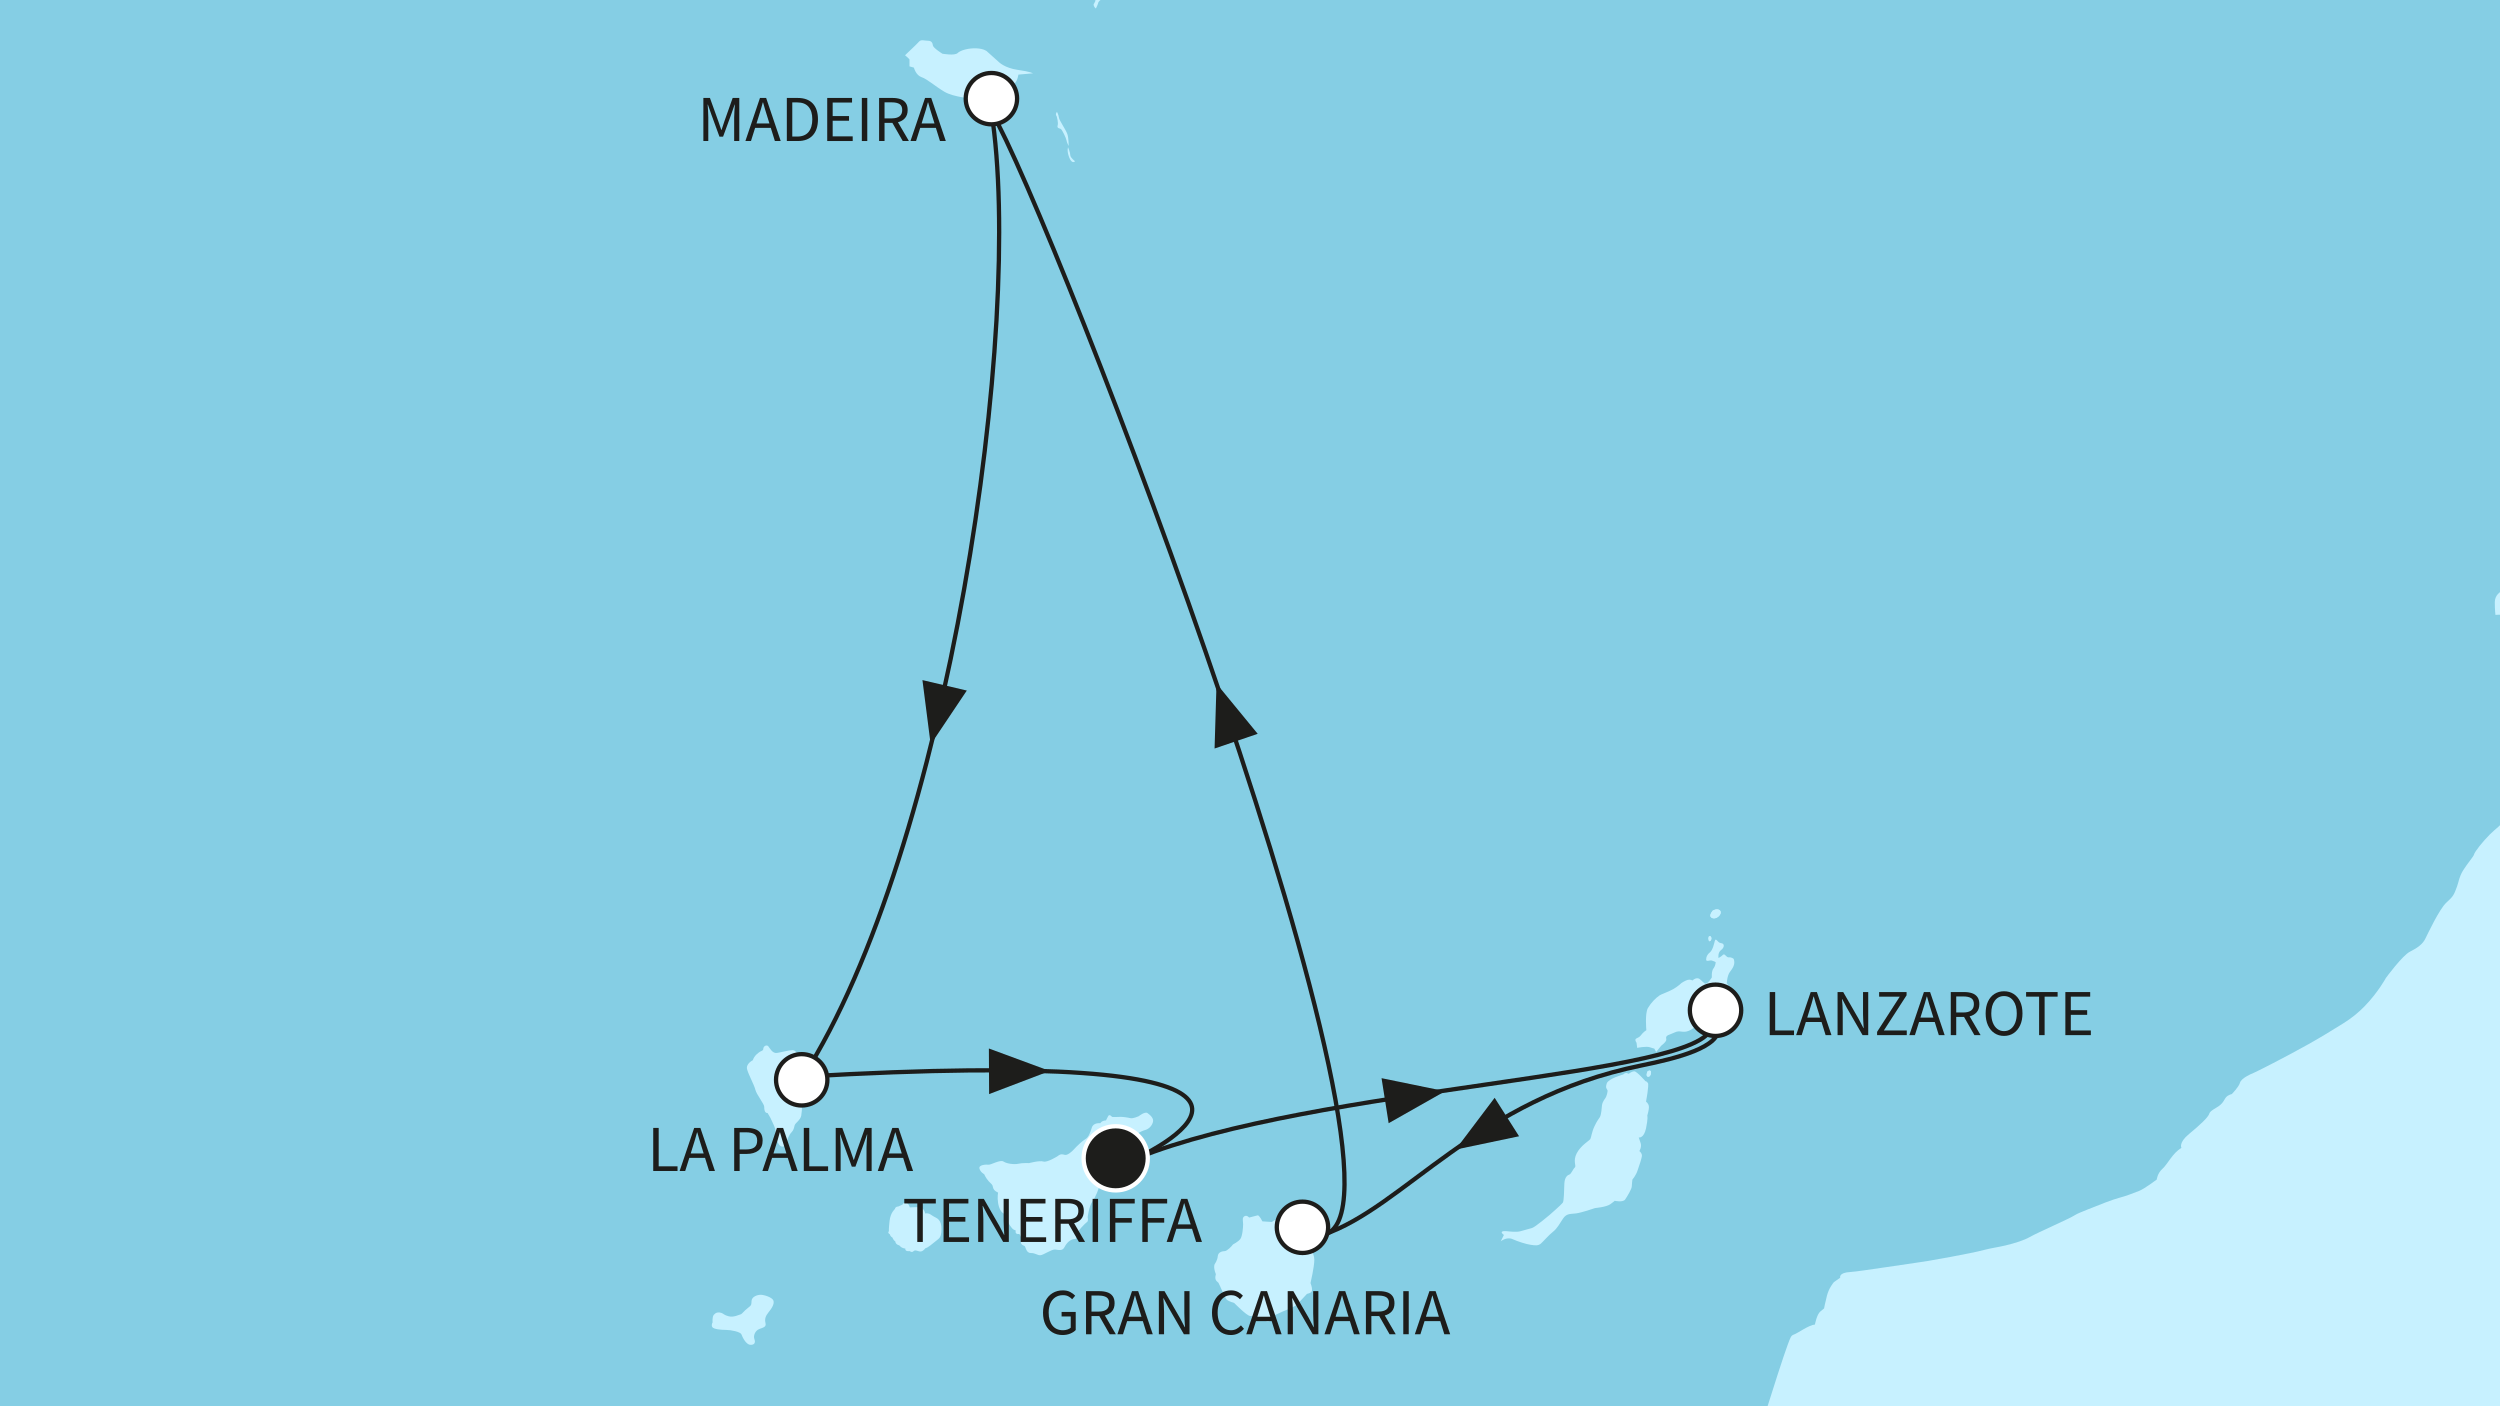 <?xml version="1.0" encoding="utf-8"?>
<!-- Generator: Adobe Illustrator 28.7.1, SVG Export Plug-In . SVG Version: 9.03 Build 54978)  -->
<svg version="1.1" id="Ebene_1" xmlns="http://www.w3.org/2000/svg" xmlns:xlink="http://www.w3.org/1999/xlink" x="0px" y="0px"
	 viewBox="0 0 640 360" style="enable-background:new 0 0 640 360;" xml:space="preserve">
<rect x="0" y="0" width="640" height="360" fill="#808080" stroke="none"/>
<style type="text/css">
	
		.st0{clip-path:url(#SVGID_00000065777606743457764500000007665580269772976813_);fill-rule:evenodd;clip-rule:evenodd;fill:#85CEE4;}
	.st1{clip-path:url(#SVGID_00000065777606743457764500000007665580269772976813_);}
	.st2{fill-rule:evenodd;clip-rule:evenodd;fill:#C7F1FF;}
	.st3{fill:#C7F1FF;}
	
		.st4{clip-path:url(#SVGID_00000065777606743457764500000007665580269772976813_);fill-rule:evenodd;clip-rule:evenodd;fill:#C7F1FF;}
	
		.st5{clip-path:url(#SVGID_00000065777606743457764500000007665580269772976813_);fill:none;stroke:#1D1D1B;stroke-width:1.101;stroke-miterlimit:10;}
	.st6{clip-path:url(#SVGID_00000065777606743457764500000007665580269772976813_);fill:#1D1D1B;}
	
		.st7{clip-path:url(#SVGID_00000065777606743457764500000007665580269772976813_);fill-rule:evenodd;clip-rule:evenodd;fill:#FFFFFF;stroke:#1D1D1B;stroke-width:1.101;stroke-miterlimit:10;}
	.st8{fill:#1D1D1B;}
	
		.st9{clip-path:url(#SVGID_00000065777606743457764500000007665580269772976813_);fill-rule:evenodd;clip-rule:evenodd;fill:#1D1D1B;stroke:#FFFFFF;stroke-width:1.101;stroke-miterlimit:10;}
</style>
<g>
	<defs>
		<rect id="SVGID_1_" width="640" height="360"/>
	</defs>
	<clipPath id="SVGID_00000012443532223653645860000012314399663156119478_">
		<use xlink:href="#SVGID_1_"  style="overflow:visible;"/>
	</clipPath>
	
		<rect x="-186.347" y="-162.163" style="clip-path:url(#SVGID_00000012443532223653645860000012314399663156119478_);fill-rule:evenodd;clip-rule:evenodd;fill:#85CEE4;" width="1134.195" height="1232.869"/>
	<g style="clip-path:url(#SVGID_00000012443532223653645860000012314399663156119478_);">
		<g>
			<path class="st2" d="M273.264,34.387c-0.324-1.055-2.104-3.564-2.19-4.296
				c-0.077-0.727-0.487-1.456-0.487-1.456c-0.562,0.648-0.075,1.132-0.075,1.132
				s0.485,1.621,0.245,2.351c-0.245,0.729,0.485,0.729,0.808,0.89
				c0.324,0.165,1.375,2.353,1.456,2.914c0.079,0.573,0.566,1.463,0.566,1.463
				S273.588,35.437,273.264,34.387z M273.995,39.733c0-0.645-0.566-2.022-0.566-2.022
				s-0.353,0.77,0.19,2.321c0.039,0.109,0.081,0.229,0.129,0.351
				c0.732,1.782,1.465,0.89,1.465,0.89S273.995,40.383,273.995,39.733z"/>
		</g>
	</g>
	<g style="clip-path:url(#SVGID_00000012443532223653645860000012314399663156119478_);">
		<g>
			<path class="st2" d="M206.899,275.393c-0.079-0.729-1.377-1.784-1.698-3.24
				c-0.326-1.463-1.295-3.322-2.276-3.322c-0.969,0-2.91,0.564-4.047,0.725
				c-1.132,0.165-1.784-1.214-2.187-1.699c-0.405-0.491-1.302-0.084-1.302,0.729
				c0,0,0,0.324-0.482,0.485c-0.485,0.163-0.969,0.65-0.969,0.65
				s-0.813,0.485-1.225,1.703c0,0-1.855,0.888-1.449,2.348
				c0.405,1.461,1.784,3.888,2.104,5.188c0.326,1.291,2.271,3.644,2.271,4.37
				c0,0.734,0.084,1.621,0.892,1.621c0.059,0.217,0.369,0.568,0.718,1.261
				c0.582,1.141,1.302,2.792,1.302,3.198c0,0.647,0,1.698,0.328,2.513
				c0.326,0.809,0.729,1.617,1.456,1.617c0.729,0,1.053-0.892,1.139-1.377
				c0.079-0.485,0.564-1.705,1.132-2.267c0.568-0.571,0.652-1.137,0.811-1.787
				c0.158-0.643,1.458-1.293,1.698-2.507c0.245-1.216,0.326-4.379,0-5.023
				c-0.317-0.65-0.403-1.055,0-2.113C205.523,277.416,206.981,276.12,206.899,275.393z
				 M239.553,311.695c-1.375-0.652-1.454-1.218-2.751-1.055
				c0-0.568-0.573-1.619-1.621-1.619c-1.053,0-2.271,0.077-2.271,0.077
				s-0.321-1.132-0.969-1.212c-0.652-0.081-0.892,0.485-0.892,0.485l-1.055,0.485
				c0,0-0.811,0-0.892,0.65c0,0-1.134,0.89-1.377,3.077
				c-0.24,2.19-0.163,2.595-0.163,2.595s-0.487,0.403,0.249,0.808
				c0.156,0.648,0.643,0.813,0.643,0.813s0.24,0.727,0.729,0.969
				c0,0,0,0.811,1.055,1.055c0,0,0.485,0.732,1.54,0.811c0,0-0.244,0.811,1.132,0.65
				c0,0,0.487,0.485,0.978,0c0.485-0.489,1.293,0.242,1.943,0.079
				c0.648-0.163,1.048-0.808,1.048-0.808s0.331,0,1.3-0.732
				c0.971-0.729,1.375-1.132,2.024-1.617c0.65-0.492,0.813-1.465,0.813-2.434
				C241.016,313.801,240.932,312.343,239.553,311.695z M194.746,331.464
				c-0.89,0-2.267,0.485-2.348,1.54c-0.081,1.055,0.082,1.055-0.974,1.864
				c-1.051,0.808-1.458,1.542-1.866,1.624c-0.403,0.077-1.698,0.804-2.998,0.484
				c-1.291-0.326-1.214-0.65-1.941-0.892c-0.731-0.242-1.379-0.082-1.864,0.485
				c-0.489,0.566-0.326,1.947-0.326,1.947s-0.408,0.65-0.082,1.212
				c0.326,0.573,2.348,0.731,3.562,0.731c1.22,0,3.648,0.487,3.893,1.137
				c0.24,0.646,1.134,2.591,2.269,2.674c1.137,0.077,1.377-0.65,1.053-1.463
				c-0.322-0.808,0.165-2.188,1.298-2.593c1.132-0.403,1.784-0.564,1.54-1.54
				c-0.24-0.972,0-1.78,0.806-2.754c0.811-0.972,1.544-2.188,1.218-2.998
				C197.665,332.114,195.638,331.464,194.746,331.464z M293.764,284.952
				c-0.643-0.487-2.274,0.811-2.274,0.811s-1.456,0.65-2.102,0.485
				c-0.647-0.159-2.108-0.403-3.08-0.319c-0.971,0.077-1.621,0-1.621,0
				s-0.648-0.815-0.974-0.242c-0.319,0.562-0.568,1.132-0.568,1.132
				c-1.216,0.079-1.458,0.729-1.458,0.729s-1.785-0.244-2.185,1.132
				c-0.405,1.379-0.892,2.514-1.621,2.921c-0.729,0.401-2.346,1.941-2.919,2.591
				c-0.568,0.648-1.701,1.621-2.348,1.456c-0.648-0.161-1.053-0.324-1.864,0.326
				c0,0-2.677,1.703-3.644,1.379c-0.974-0.326-3.646,0.403-3.646,0.403
				s-1.784-0.079-2.758,0.163c-0.974,0.242-2.998,0-3.807-0.566
				c-0.809-0.566-3.241,0.888-3.814,0.808c-0.564-0.082-2.588,0-2.344,0.976
				c0.242,0.971,1.211,1.456,1.211,1.456s0.408,0.969,1.132,1.782
				c0.736,0.808,0.976,0.729,1.139,1.617c0.159,0.892,1.293,1.3,1.293,1.3
				s-0.242,1.216,0,2.674c0.24,1.461,0.811,2.511,1.703,2.837
				c0,0,0.732,0.969,0.65,1.458c-0.079,0.487,1.135,2.269,1.619,2.511
				c0.485,0.244,0.569,0.244,0.569,0.244s-0.405,1.055,0.892,0.89
				c0,0,0.811,1.051,0.485,1.701c-0.322,0.648,0.245,1.216,0.729,1.298
				c0.489,0.081,0.407,1.864,1.703,1.864c1.3,0,1.698,0.65,2.509,0.568
				c0.815-0.084,2.84-1.542,3.732-1.458c0.892,0.077,1.862,0.485,2.43-0.648
				c0.693-1.388,1.782-2.024,2.509-2.024c0.729,0,0.568-0.65,0.568-1.221
				c0-0.564,2.269-2.919,2.675-3.159c0.407-0.245,0.161-1.216,0.161-1.216
				s0.326-2.833,1.218-4.054c0.888-1.211,1.621-3.236,1.945-4.536
				c0.319-1.295,0.725-4.862,0.725-4.862l1.22-1.135c0,0,1.214-0.324,2.185-1.703
				c0,0,1.701-1.051,2.351-2.183c0.65-1.139,0.65-1.947,1.297-2.108
				c0.646-0.165,2.672-1.461,3.646-1.705c0.974-0.24,1.78-0.969,2.108-2.024
				C295.463,286.247,294.414,285.436,293.764,284.952z M334.762,318.747
				c0,0-0.161-2.113-0.244-3.324c-0.077-1.22-0.892-1.864-0.892-1.864
				l0.168-0.731c0.482-0.408,0.725-1.055,0.648-1.617
				c-0.086-0.571-0.242-1.22-1.216-0.331c-0.971,0.892-0.247,1.381-0.489,2.111
				c-0.242,0.727-1.456,0.161-1.456,0.161s-0.89-0.731-1.778-0.403
				c0,0-0.168-0.729-1.626-0.729c-1.454,0-2.269,0.808-2.269,0.808l-2.432-0.161
				c0,0-0.809-1.623-1.209-1.54c-0.408,0.084-2.192,0.568-2.192,0.568
				s-0.571-0.734-1.221-0.326c-0.641,0.403-0.317,1.214-0.317,2.024
				c0,0.809-0.165,3.08-0.729,3.814c-0.571,0.725-1.868,1.372-1.868,1.372
				c-0.322,0.484-1.54,1.705-2.102,1.705c-0.571,0-1.705,0.242-1.789,1.293
				c-0.079,1.053-0.729,1.945-0.729,1.945s-0.564,0.648,0.244,2.677
				c-0.487,1.619,0.405,1.864,0.652,2.185c0.24,0.324,1.621,3.809,2.106,4.293
				c0.485,0.487,1.943,0.892,1.943,0.892s3.161,3.241,4.053,3.324
				c0.892,0.081,1.699,0,1.699,0s0.407,0.729,1.3,0.808
				c0.892,0.084,0.806,0.648,1.703,0.571c0.888-0.084,1.051-1.298,1.051-1.298
				s1.236-0.65,2.649-1.245c1.418-0.598,3.021-1.143,3.754-1.918
				c1.452-1.538,2.428-2.591,2.428-2.591s1.295-0.163,1.295-0.971
				c0-0.811-0.405-1.785-0.405-1.785s0.976-4.13,0.976-5.996
				S334.762,318.747,334.762,318.747z M438.402,235.039
				c0.888,0.326,2.104-0.648,2.104-1.458c0-0.813-1.132-1.055-2.104-0.405
				C437.834,233.988,437.508,234.715,438.402,235.039z M437.913,240.795
				c0.489-0.568,0-1.542-0.485-0.976C437.263,240.303,437.428,241.361,437.913,240.795
				z M443.83,245.491c0,0-0.485-0.485-1.214-0.403
				c-0.729,0.077-1.055-1.132-1.54-0.648c-0.489,0.485-1.141,0.808-1.141,0.808
				s-0.24-1.377,0.652-2.024c0.888-0.65,0.974-1.701,0-1.782
				c-0.969-0.081-1.297-1.624-1.621-0.489c-0.079,0.326-0.485,2.271-1.214,2.835
				c-0.729,0.571-0.976,1.218-0.976,1.868c0,0.645,0.894,0.084,1.461,0.242
				c0.566,0.159,0.974,0.403,0.974,0.403s0,0.892-0.568,1.621
				c-0.564,0.729-0.405,2.271-0.405,2.271s-1.132,2.022-1.864,1.538
				c-0.729-0.487-1.134-1.295-1.861-1.295c-0.731,0-1.221,0.566-1.221,0.566
				s-0.561-0.324-1.209-0.163c-0.652,0.163-1.622,0.811-1.622,0.811
				s-0.974,0.935-2.126,1.574c-1.352,0.749-2.941,1.236-3.464,1.585
				c-0.976,0.65-2.19,1.864-2.998,3.24c-0.815,1.379-0.407,5.675-0.407,5.675
				s-0.808,0.485-1.456,1.377c-0.652,0.892-1.947,0.484-1.053,1.864l0.163,1.293
				c0,0,2.346-0.485,3.238-0.159c0.89,0.324,1.135,0.324,1.135,0.324l0.487,0.892
				l1.293-1.619c0,0,1.488-1.082,1.295-1.703c-0.322-1.055,0.89-1.055,2.192-1.705
				c1.3-0.646,2.022,0.244,3.564-0.401c1.54-0.652,2.106-1.703,2.106-1.703
				s2.595-0.242,3.809-0.89c1.214-0.65,2.751-2.756,3.483-3.565
				c0.729-0.813,1.137-1.864,1.137-3.569c0-1.701-0.808-2.43-0.808-2.43
				s0.077-1.945,0.808-2.917C443.586,247.839,444.313,246.87,443.83,245.491z
				 M422.114,283.254c-0.082-0.815-0.729-1.218-0.729-1.218s0.806-4.294,0.487-4.778
				c-0.326-0.487-0.65-0.487-0.65-0.487s-2.19-2.514-2.84-2.514
				c-0.648,0-1.456,0.645-1.456,0.645s-0.731-0.564-1.379,0.168
				c0,0-3.804,1.051-4.212,2.267c-0.403,1.216,0,1.379,0.163,1.705
				c0.163,0.319-0.24,1.698-0.485,2.024c-0.244,0.324-0.815,1.132-0.892,1.78
				c-0.082,0.65-0.165,2.511-0.569,3.159c-0.407,0.65-0.648,0.813-1.379,2.353
				c-0.725,1.54-0.808,2.835-1.051,3.243c-0.245,0.401-2.432,1.621-3.483,3.646
				c-1.055,2.024,0,3.24-0.491,3.641c-0.487,0.407-0.892,1.621-1.379,1.787
				c-0.485,0.161-1.209,0.645-1.295,2.348c-0.077,1.703-0.077,4.377-0.399,4.864
				c-0.333,0.485-3.406,3.157-3.406,3.157s-3.646,3.082-4.459,3.324
				c-0.811,0.242-1.784,0.485-2.914,0.811c-1.132,0.324-2.754,0.079-3.646,0
				c-0.892-0.084-1.866,0.079-0.648,0.971l-0.813,1.619
				c0,0,1.54-1.211,2.994-0.561c1.465,0.648,3.487,1.291,4.626,1.456
				c1.13,0.161,1.938,0.324,2.672-0.324c0.729-0.648,1.943-2.108,3.075-3
				c1.137-0.89,1.705-2.106,2.595-3.404c0.895-1.295,1.785-1.132,3.243-1.295
				c1.456-0.163,4.941-1.377,4.941-1.377s2.84-0.242,3.891-0.974
				c1.053-0.732,1.13-0.89,1.13-0.89s2.113,0.487,2.677-0.326
				c0.571-0.808,1.701-2.751,1.701-3.322c0-0.568,0.163-1.782,0.163-1.782
				s0.897-1.053,1.3-2.269c0.405-1.214,1.135-3.243,1.135-3.888
				c0-0.65-0.65-1.137-0.65-1.137s0.65-1.051,0.326-2.027
				c-0.326-0.969-0.489-1.456-0.489-1.456s1.298,0.324,1.866-2.351
				c0.566-2.672,0.319-3.238,0.319-3.238S422.191,284.064,422.114,283.254z
				 M421.788,274.257c-0.242,0.408-0.487,1.461,0.245,1.379
				C422.762,275.554,423.085,273.446,421.788,274.257z M256.165,24.937
				c1.945-0.976,2.432-2.597,3.406-3.406c0.969-0.811,1.132-2.432,1.132-2.432
				l3.73-0.326c0,0-0.487-0.403-3.893-0.888
				c-3.403-0.485-4.862-2.027-4.862-2.027l-3.078-2.756c0,0-0.727-0.648-2.672-0.732
				c-1.948-0.079-4.054,0.487-4.783,1.216c-0.732,0.731-3.893,0.163-3.893,0.163
				s-2.344-1.458-2.43-2.106c-0.077-0.648-0.322-1.216-1.295-1.216
				c-0.969,0-1.698-0.406-2.269,0.242c-0.564,0.65-3.159,3.08-3.159,3.08
				l-0.403,0.403c0,0,0.89,0.734,1.134,1.058v1.782l1.132,0.322
				c0,0,0.485,1.943,1.945,2.434c1.461,0.485,3.401,2.267,5.831,3.723
				c2.432,1.465,7.457,1.784,7.457,1.784s0.487,0.811,1.298,0.487
				c0.806-0.321,1.778-0.974,1.778-0.974S254.222,25.906,256.165,24.937z
				 M301.459,593.671c0.571,0,0.405-0.725,0.405-0.725
				C301.543,593.028,300.895,593.671,301.459,593.671z M301.3,594.563
				c0,0,0.326,1.701,0.811,1.866C302.598,596.592,301.3,593.832,301.3,594.563z"/>
		</g>
	</g>
	<g style="clip-path:url(#SVGID_00000012443532223653645860000012314399663156119478_);">
		<path class="st3" d="M438.402,235.038c0.888,0.326,2.104-0.648,2.104-1.458
			c0-0.813-1.132-1.055-2.104-0.405C437.834,233.988,437.508,234.715,438.402,235.038z"
			/>
		<path class="st3" d="M437.913,240.795c0.489-0.568,0-1.542-0.485-0.976
			C437.263,240.303,437.429,241.361,437.913,240.795z"/>
		<path class="st3" d="M422.033,275.636c0.729-0.081,1.053-2.19-0.245-1.379
			C421.546,274.664,421.301,275.717,422.033,275.636z"/>
		<path class="st3" d="M280.476,0.139l-0.405,0.808c0,0-0.245,0.163,0,0.648
			c0.242,0.489,0.482,0.568,0.482,0.568s0.573-1.135,0.652-1.619
			c0.24-0.405,1.374-1.214,1.782-1.54s1.621-1.216,1.621-1.216l0.976,0.161
			L285.417-2.943c-0.079-0.401-0.079-1.295-0.079-1.295s0.322-0.163,0-0.485
			c-0.328-0.326-1.298-0.326-1.943-0.163c-0.65,0.163-1.216,0.484-1.95,1.134
			c-0.725,0.65-0.892,1.941-0.892,1.941S279.179-0.67,280.476,0.139z"/>
	</g>
	
		<path style="clip-path:url(#SVGID_00000012443532223653645860000012314399663156119478_);fill-rule:evenodd;clip-rule:evenodd;fill:#C7F1FF;" d="
		M944.134,688.613l-0.07-805.4H834.437l-2.758,6.97l-4.382,8.75
		c0,0-0.543,1.868-1.569,4.04c-0.584,1.218-1.481,2.536-2.111,3.671
		c-2.047,3.666-4.019,6.098-5.063,7.846c-1.947,3.241-3.005,6.646-5.915,12.156
		c-2.921,5.512-6.243,8.102-6.243,8.102s-3.562,4.538-5.507,6.807
		c-1.945,2.267-7.133,4.212-8.265,5.346c-1.134,1.132-3.888,3.08-5.999,3.245
		c-1.513,0.113-4.633,2.822-6.54,4.339c-0.75,0.593-1.726,1.008-1.726,1.008
		s-1.809,0.926-2.534,1.01c-1.076,0.609-2.283,1.678-3.136,2.391
		c-1.945,1.622-6.721,4.454-8.505,4.454c-1.782,0-2.029-0.727-3.651,0.571
		c0,0-1.293,0.969-3.238,2.185c0,0-1.622,0.892-2.353,1.379
		c-0.722,0.485-1.859,0.892-1.859,0.892c0-0.892-1.055-0.324-1.055-0.324
		c-0.568,0.484-5.43,3.159-5.43,3.159c-1.621-0.161-4.214,1.295-4.214,1.295
		s-6.886,3.406-7.697,3.566c0,0-1.04-0.066-1.862,0.566
		c-1.381,1.055-3.483,1.379-4.538,1.864c-2.758,0.65-2.434,1.458-3.727,2.917
		c-1.3,1.458-5.023,4.703-6.159,4.862c-0.408,0.165-2.67,0.084-2.67,0.084
		c0-0.892-0.897-0.568-0.897-0.568s-0.811,0-2.432,1.624
		c-1.621,1.617-3.399,5.02-3.399,5.02s-0.161,0.648-1.3,2.756l-0.321,0.811
		c0,0-3.404,4.697-4.298,5.43c-0.888,0.727-2.025,2.672-2.025,2.672
		s-0.969,0.161-1.538,0.974c-0.571,0.808-0.324,1.784-0.324,1.784
		s-3.972,3.644-6.404,6.802c-1.617,1.619-5.996,4.862-10.693,10.21
		c-4.696,5.346-7.944,6.968-9.241,8.102c-1.293,1.134-0.809,2.591,0.491,3.567
		c1.293,0.971,1.293,0.971,1.293,3.077s-2.593,4.862-2.593,6.807
		c0,1.945,2.271,1.621,2.271,2.43c0,0,0.161,2.108-0.165,2.595
		c-0.324,0.485-0.566,1.619-0.484,2.754c0.65,2.593-0.972,4.377-1.622,5.512
		c-0.643,1.132-3.075,6.644-3.075,6.644s-0.125,0.444-0.673,1.117
		c-1.211,1.485-3.544,4.065-4.515,5.362c-1.948,2.597-8.589,10.534-8.589,10.534
		s-3.322,4.298-4.135,5.106c-0.809,0.808-0.892,6.159-0.892,6.159
		s-4.212,5.102-4.862,7.373c-0.648,2.271-2.267,3.401-2.914,4.377
		c-0.648,0.972-1.132,2.591-1.132,2.591l1.943,0.485c0,0,0.458,1.053,0.688,2.733
		c0.163,1.232,0.163,3.064-0.041,3.752c-0.485,1.621-1.868,2.185-1.218,6.239
		c0,0-1.698,2.348-1.055,3.811c0,0-1.298,1.619,0.652,1.782
		c0,0,0.489,0.808,0.163,1.782c-0.324,0.971,0.487,1.456,0.487,1.456
		s-0.41,0.245-0.161,1.782c0,0,0.564,0.405,0.161,1.626
		c0,0-1.134,0.804-0.487,3.723s0.487,4.051,0.487,4.051s-0.971,1.137-0.324,3.238
		c0.648,2.111-0.326,2.111-0.487,3.082c-0.161,0.971-1.789,3.888-1.789,3.888
		s-1.614,0.811-1.614,2.756c0,1.945,0.163,3.243,0.163,3.243
		s2.994-0.244,4.212,0.242c1.211,0.485,2.267,1.377,2.751,2.353
		c0.491,0.971,1.3,2.267,1.3,2.267c1.135,0.161,2.43,0.971,2.43,0.971
		s1.298,5.188,2.267,6.32c0.978,1.135,2.598,0.974,2.598,0.974l0.484,2.106
		l-2.104,10.693c0,0-1.132,6.157-1.624,7.62c-0.489,1.458-1.458,2.106-2.269,4.375
		c-0.161,0.324-2.432,5.351-2.837,5.915c-0.405,0.568-0.322,1.379-0.322,1.379
		s-0.568,0.972-1.055,1.456c-0.485,0.485-0.408,1.864-0.408,1.864
		c-1.941,1.626-2.269,3.159-2.269,3.159c-1.778,2.271-2.996,2.921-4.613,4.538
		c-1.624,1.624-3.893,4.377-4.054,5.188c-0.077,0.385-1.861,2.5-2.774,4.004
		c-1.012,1.657-1.096,2.831-1.517,4.017c-0.813,2.269-0.98,2.595-2.758,4.214
		c-1.785,1.621-4.778,8.023-5.428,9.318c-0.65,1.295-1.948,2.271-3.893,3.241
		c-1.945,0.972-6.157,6.725-6.157,6.725s-2,3.718-5.544,7.344
		c-1.503,1.533-3.288,2.987-5.31,4.246c-2.294,1.42-5.561,3.46-8.92,5.34
		c-6.61,3.702-13.56,7.167-14.094,7.382c-0.815,0.321-3.161,1.374-3.487,2.511
		c-0.319,1.132-2.104,2.914-2.104,2.914s-0.89,0.161-1.461,0.811
		c-0.568,0.65-0.648,1.621-2.511,2.674c-1.864,1.053-1.782,1.538-1.782,1.538
		c-0.328,0.976-2.434,2.919-5.186,5.188c-2.756,2.271-1.943,3.564-1.943,3.564
		c-2.269,1.298-3.564,4.214-4.864,5.351c-1.297,1.134-1.46,2.754-1.46,2.754
		s-3.243,2.43-4.536,2.914c-1.295,0.489-3.243,1.298-5.186,1.789
		c-1.273,0.317-5.03,1.748-7.892,2.921c-1.515,0.625-2.785,1.114-3.29,1.449
		c-1.458,0.976-9.397,4.379-11.666,5.672c-1.284,0.736-3.655,1.526-6.121,2.111
		c-1.891,0.451-3.838,0.711-5.389,1.13c-3.562,0.974-14.425,2.837-14.425,2.837
		s-5.387,0.831-10.632,1.581c-4.019,0.577-7.962,1.187-9.293,1.257
		c-3.084,0.161-2.602,1.461-2.602,1.461l-1.613,1.132
		c-0.33,0.401-1.302,1.622-1.784,3.483c-0.491,1.864-0.729,3.243-0.729,3.243
		s-0.084,0.079-0.978,0.809c-0.888,0.734-1.37,3.324-1.37,3.324
		c-1.465,0.084-4.38,2.188-5.272,2.514c-0.892,0.322-0.892,0.562-1.701,2.674
		c-0.808,2.101-4.216,12.636-5.507,16.85c-0.328,0.813-1.304,3.161-2.029,4.622
		c-0.729,1.456-2.754,4.212-3.161,5.505c-0.401,1.298-1.214,1.624-1.782,2.84
		c-0.564,1.214-0.648,3.32-0.564,3.727c0.079,0.405-0.405,2.108-0.405,2.108
		s-3.322,8.426-3.49,10.369c-0.156,1.948-1.857,5.675-1.857,5.675
		s-1.135,3.077-2.758,5.183c-1.619,2.108-5.023,5.186-5.023,5.186
		s-2.056,1.408-4.595,2.935c-4.28,2.572-10.09,5.915-10.804,6.628
		c-1.135,1.132-2.919,2.756-7.131,3.888c-4.212,1.134-6.483,0.65-6.483,0.65
		s-0.967,2.43-2.432,4.377c-1.454,1.941-3.399,3.075-4.536,4.212
		c-1.13,1.135-5.104,1.456-5.104,1.456s-4.459,5.349-4.941,7.457
		c-0.492,2.104,0.163,2.593,0.163,2.593s0.566,3.809-1.377,9.158
		c-1.947,5.346-4.943,9.637-6.236,10.774c-0.833,0.725-1.927,5.045-2.604,7.957
		c-0.566,1.298-0.478,3.145-0.564,3.872c-0.079,0.729-2.346,5.509-2.346,5.509
		s-1.945,2.271-2.756,3.89c-0.811,1.619-0.892,3.322-0.892,3.322l-2.029,4.941
		l0.331,1.947c-1.948,4.377-1.135,4.697-1.135,4.697s0.161,1.135,0.161,2.917
		c0,0-0.326,0.489-0.161,1.055c0.161,0.568,0.242,2.188,0.242,2.188l0.727,0.485
		c0.815,0.491,0.165,4.703,0.165,4.703s0,1.538-0.242,2.43
		c-0.249,0.892,0.161,1.864,0,2.672c-0.088,0.65-0.165,1.221-0.573,1.947
		c-0.403,0.729-0.485,1.948-0.485,1.948s-0.283,0.926-0.729,1.538
		c-1.295,1.784-1.377,7.615-1.377,7.615s-3.161,3.08-4.615,3.564
		c-1.463,0.489-2.029,5.104-2.029,5.104s-4.081,1.671-6.583,2.88
		c-0.593,0.285-1.1,0.473-1.438,0.686c-1.787,1.137-4.62,4.135-7.21,8.023
		c-2.595,3.89-4.214,4.941-5.999,6.078c-1.782,1.137-4.214,4.13-4.214,4.13
		s-3.243,3.89-5.186,5.512c-1.945,1.621-0.65,2.427-0.65,2.427
		s-0.414,0.485-1.13,1.078c-1.13,0.947-2.758,2.169-2.758,2.169
		s-1.44,0.965-2.419,1.424c-1.275,0.598-2.609,1.168-4.235,2.28
		c-0.543,0.371-1.182,0.802-1.771,1.316c-3.732,3.24-7.298,8.754-7.948,11.506
		c-0.648,2.758-3.397,5.186-3.397,5.186c0.326,1.621,0.969,0.974,1.619,0
		c0.643-0.974,1.456-1.293,2.919-2.917c1.458-1.624,1.621-2.754,1.621-4.375
		c0-1.621,3.234-5.833,3.234-5.833s1.22-1.051,1.784-0.159c0,0,0,0,0.326-0.815
		c0.326-0.811,1.617-2.267,1.617-2.267l-0.482,1.782h0.808l0.491-1.137
		l0.965,2.921l-0.315,1.372l-0.249,1.218l0.892-0.648
		c0.974-0.163,1.456-0.974,1.456-0.974l-0.482,1.622
		c-2.598,0.487-1.782,2.43-1.782,2.43c-2.432,1.298-3.245,3.73-3.245,3.73
		l-3.238,5.023l-0.571,0.163l-0.079,0.562c0,0-1.053,1.298-1.13,2.029
		l-2.923,3.567c-3.406,1.782-0.487,2.43-0.487,2.43s0.202,0.362-0.104,1.003
		c-0.833,1.769-2.815,5.152-2.815,5.152s-0.645,0.912-0.992,1.279
		c-0.851,0.897-1.92,1.803-1.92,1.803l-0.161,1.461c0,0-1.137,2.835-2.106,3.643
		c-0.974,0.813-0.815,2.516-0.815,2.516s-0.317,0.808-1.293,1.943
		c-0.972,1.132-1.137,1.78-1.137,1.78c-2.593,1.297-2.432,3.89-2.432,3.89
		s0.815-0.969,2.113-0.324c0.326,0.163,0.525,0.435,0.741,0.781
		c0.645,1.012,0.876,2.672,0.389,4.243c-1.026,3.345-4.047,5.023-5.509,5.672
		c-1.454,0.648-2.102-0.161-2.102-0.161c0,1.293-1.137,2.917-1.137,2.917
		c-0.811,0,0.158,0.161,0.974,1.135l-0.489,1.456c0,0-0.485,0.326-0.813,0.811
		c-0.969,0.972-1.941,3.893-1.941,5.994c0,0.956-0.055,2.375-0.24,3.73
		c-0.235,1.644-0.629,3.193-0.897,3.73c-0.485,0.969-1.3,1.782-3.238,3.24
		c-0.693,0.516-0.919,1.676-1.182,3.021c-0.48,2.436-0.738,5.493-1.576,6.54
		c-0.403,0.566-0.808,0.403-1.049,0.808c-0.251,0.408-0.084,1.298-0.084,1.298
		c-0.598,1.082-2.255,1.947-3.845,2.545c-1.635,0.607-3.206,0.94-3.206,0.94
		s-0.725-0.324-0.969-0.974c-0.24-0.645-1.621-0.892-2.269-0.564
		c-0.944,0.471-1.377,1.293-1.703,1.943c-0.326,0.65-2.756,2.269-3.401,3.161
		c-0.65,0.892,0.242,1.135,0.242,1.135l-0.328,0.89l-1.617,0.648
		c0,0,0,0.163-1.135,3.243c-0.304,0.815-0.518,1.773-0.79,2.495l-3.206,6.187
		c0,0.987-0.136,1.128-0.702,2.677c-0.566,1.553,0.276,1.977-1.128,3.102
		c-1.408,1.128-1.408,1.128-1.553,2.253c-0.138,1.125-0.7,1.977-0.278,2.677
		c0.423,0.702-0.421,0.709-0.704,2.113c-0.285,1.408-0.421,3.383-0.421,4.794
		c0,1.406-1.27,5.632-0.989,7.744c0.283,2.113-1.409,6.481-1.409,8.453
		c0,1.975-0.283,4.228-0.562,6.203c-0.283,1.972-0.706,3.521-0.706,5.07
		c0,1.551-1.126,7.749-1.126,8.877c0,1.126-0.849,2.115-0.702,3.381
		c0.14,1.266-0.994,4.932-0.423,6.057c0.564,1.128,1.825,2.677,2.11,3.238
		c0.283,0.571,1.126-1.97,1.408-2.812c0.276-0.844-0.283-2.396-0.423-3.243
		c-0.138-0.842,0.847,0,0.992-1.687c0.134-1.694,0-2.681,0-3.385
		c0-0.7-1.13-1.832-0.145-3.098c0.985-1.268,1.408-3.521,2.11-4.228
		c0.707-0.704,0.851,0.283,1.13-1.687c0.283-1.977,0-2.115,0.7-3.385
		c0.709-1.268,0.335-4.798,1.273-3.947c1.549,1.415,2.115,1.415,2.957,0.566
		c0.847-0.842,0.707-2.817,0.847-0.842c0.141,1.97-1.268,3.945-0.987,5.211
		c0.285,1.27-0.281,1.547,1.406,2.674c1.694,1.128,2.679,1.411,2.679,2.538
		c0,1.126-1.13,1.126,0.14,2.674c1.268,1.554,2.541,2.824,1.411,3.245
		c-1.125,0.419-1.551,0.702-1.972-0.992c-0.421-1.687-0.983-2.532-1.128-3.238
		c-0.145-0.702-1.547-4.366-1.689-1.97c-0.145,2.394-1.411,2.255,0,3.802
		c1.408,1.551,0.842,1.689,1.834,3.1c0.983,1.408,0.564,1.791,1.264,2.674
		c2.113,2.681,2.466,4.687,3.453,6.236l1.877,5.335
		c1.01,1.35,0.675,2.19,2.188,3.872c1.515,1.685,2.695,1.848,2.862,1.008
		c0.167-0.842-0.337-4.373-0.675-6.055c-0.335-1.682,2.018-1.52,2.018-0.842
		c0,0.673,0.842,1.513,1.855,2.355c1.008,0.84,1.347,2.862,2.19,3.535
		c0.84,0.67,1.683,2.858,2.018,3.532c0.335,0.672,0.505,4.712,1.175,5.722
		c0.672,1.008,1.35,2.858,1.855,3.197c0.503,0.335,1.513,2.525,2.686,2.69
		c1.182,0.168,1.522,1.178,1.683,1.683c0.174,0.507,0.679,3.03,0.679,3.702
		c0,0.672-0.337,1.682-1.857,2.188c-1.51,0.507-0.333,1.008-0.505,1.682
		c-0.163,0.675-0.5,1.685-0.5,2.355c0,0.677,0.672,1.182,0.672,1.683
		c0,0.507,0.67,1.85,0.67,1.85s-0.503,1.855-1.005,2.19
		c-0.505,0.338-2.02,2.19-2.02,3.2c0,1.008,1.683-1.182,1.683-1.182
		s0.337,2.022,0.84,2.697c0.503,0.668-0.168,2.35-0.168,2.35
		s-0.172,2.025-0.505,2.695c-0.335,0.677-0.335,1.177-0.672,2.19
		c-0.337,1.005-0.168,1.005-1.68,1.177c-1.52,0.167-0.84,1.175-0.84,1.175
		s-0.29,0.645-0.537,1.327c-0.795,0.534-1.286,0.989-1.51,1.977
		c-0.059,0.265-0.181,0.548-0.324,0.833c-0.195,0.149-0.326,0.24-0.326,0.24
		l0.177,0.025c-0.399,0.711-0.924,1.429-1.159,1.99
		c-0.362,0.867-0.548,0.91-1.182,2c-0.639,1.091-1.866,1.728-1.046,2.181
		c0.815,0.458,0.951,0.999,1.361,0.365c0.41-0.634,0.319-0.908,1.091-2
		c0.77-1.091,0.867-1.59,1.592-2.088c0.729-0.503,0.729-0.593,1.725-1.182
		c0.745-0.444,1.162-0.555,1.476-0.718l0.788,0.115
		c0.057,0.399,0.104,0.817-0.494,1.601c-0.725,0.956-1.089,1.499-1.587,2.271
		c-0.503,0.772-0.546,1.001-1.275,1.818c-0.725,0.815-1.273,0.956-1.907,1.366
		c-0.641,0.405-0.772,0.634-1.499,0.951c-0.729,0.317-0.82,0.591-1.639,0.181
		c-0.817-0.407-0.725-0.77-1.499-0.77c-0.77,0-2.359-0.727-1.59,0.224
		c0.775,0.956,1.001,1.273,1.725,2.593c0.729,1.318,0.818,1.952,1.091,2.815
		c0.272,0.863,0.725,1.454,1.182,1.726c0.46,0.274,2.819,0.822,3.048,1.365
		l6.771,8.139c2.113,3.514,2.901,7.115,2.901,7.115s0.349,3.868,0.614,5.362
		c0.265,1.492,1.318,2.548,1.318,4.044c0,1.49-0.263,2.285,0.969,4.658
		c1.227,2.369,3.338,7.905,3.338,10.016c0,2.111,0.974,9.316,1.057,15.906
		c0.086,6.592-0.704,14.676-1.229,21.001c-0.528,6.327-1.939,11.601-8.703,27.595
		c-3.089,7.305-5.605,13.911-7.221,18.24c-1.934,5.147-2.754,8.49-2.708,9.97
		c0.088,2.722-1.053,6.327-1.671,7.731c-0.611,1.408-2.724,5.007-1.667,7.031
		c0.584,1.121,0.646,3.915,0.657,6.855c0,2.351,0,4.991-0.041,5.537
		c-0.093,1.227-0.53,1.318-0.179,2.547c0.351,1.232,0.435,4.13-2.285,9.751
		c-2.724,5.627-4.921,9.586-7.029,12.043c-2.113,2.461-1.934,3.34-2.729,4.572
		c-0.786,1.225-4.124,7.294-10.455,14.674c0,0-6.06,8.526-6.945,9.051
		c-0.877,0.527-10.365,6.064-12.296,6.678c-1.932,0.618-6.066,0.788-6.066,1.843
		c0,1.058,3.868,4.309,4.309,3.784c0.437-0.527,0-2.815,1.227-3.342
		c1.23-0.528,4.217,0.528,5.713,1.141c1.494,0.616,6.504,3.958,8.261,8.349
		c1.755,4.395,2.726,4.57,4.656,5.365c1.929,0.788,3.431,3.333,3.779,4.214
		c0.351,0.881,2.633,5.188,2.633,6.239c0,1.055,0.267,2.11,1.585,2.636
		c1.318,0.526,2.283,2.901,2.905,5.009c0.611,2.113,0.433,3.168,0.433,3.956
		c0,0.79,1.406,1.053,1.406,2.108c0.702,1.406-0.351,3.514,0.79,5.625
		c1.144,2.108,3.512,2.985,4.221,3.426c0,0-0.525,2.724,0.79,4.746
		c1.313,2.022,4.481,4.219,3.956,5.272c-0.528,1.055-0.55,5.91,0.333,7.051
		h675.197"/>
	
		<path style="clip-path:url(#SVGID_00000012443532223653645860000012314399663156119478_);fill:none;stroke:#1D1D1B;stroke-width:1.101;stroke-miterlimit:10;" d="
		M290.923,296.53c45.545-18.486,145.587-20.89,147.193-33.681"/>
	
		<path style="clip-path:url(#SVGID_00000012443532223653645860000012314399663156119478_);fill:none;stroke:#1D1D1B;stroke-width:1.101;stroke-miterlimit:10;" d="
		M338.703,316.103c29.677-5.332-69.791-262.477-84.9-287.468
		c8.555,54.501-11.114,189.015-48.215,246.985
		c132.944-7.729,99.295,14.217,85.335,20.91"/>
	
		<path style="clip-path:url(#SVGID_00000012443532223653645860000012314399663156119478_);fill:none;stroke:#1D1D1B;stroke-width:1.101;stroke-miterlimit:10;" d="
		M338.703,316.103c20.766-6.982,39.321-34.797,81.575-43.364
		c8.776-1.779,20.434-4.646,19.675-9.89"/>
	<polygon style="clip-path:url(#SVGID_00000012443532223653645860000012314399663156119478_);fill:#1D1D1B;" points="
		310.93,191.622 321.972,187.856 311.43,175.012 	"/>
	<polygon style="clip-path:url(#SVGID_00000012443532223653645860000012314399663156119478_);fill:#1D1D1B;" points="
		247.504,176.779 236.142,174.102 238.255,190.588 	"/>
	<polygon style="clip-path:url(#SVGID_00000012443532223653645860000012314399663156119478_);fill:#1D1D1B;" points="
		253.153,268.412 253.212,280.086 268.749,274.171 	"/>
	<polygon style="clip-path:url(#SVGID_00000012443532223653645860000012314399663156119478_);fill:#1D1D1B;" points="
		353.675,276.011 355.493,287.542 369.954,279.351 	"/>
	<polygon style="clip-path:url(#SVGID_00000012443532223653645860000012314399663156119478_);fill:#1D1D1B;" points="
		388.883,290.885 382.629,281.036 372.619,294.295 	"/>
	
		<path style="clip-path:url(#SVGID_00000012443532223653645860000012314399663156119478_);fill-rule:evenodd;clip-rule:evenodd;fill:#FFFFFF;stroke:#1D1D1B;stroke-width:1.101;stroke-miterlimit:10;" d="
		M198.664,276.435c0-3.628,2.939-6.576,6.572-6.576s6.576,2.948,6.576,6.576
		c0,3.632-2.944,6.572-6.576,6.572S198.664,280.068,198.664,276.435z"/>
	<g style="clip-path:url(#SVGID_00000012443532223653645860000012314399663156119478_);">
		<g>
			<path class="st8" d="M271.99,341.768c-0.964,0-1.821-0.228-2.572-0.682
				c-0.751-0.453-1.34-1.106-1.766-1.958s-0.639-1.877-0.639-3.076
				c0-1.188,0.219-2.208,0.656-3.061c0.437-0.852,1.036-1.507,1.799-1.967
				c0.762-0.459,1.63-0.689,2.605-0.689c0.762,0,1.403,0.144,1.925,0.429
				c0.521,0.286,0.938,0.598,1.252,0.934l-0.772,0.907
				c-0.28-0.291-0.605-0.537-0.976-0.739s-0.835-0.303-1.396-0.303
				c-0.739,0-1.384,0.183-1.933,0.547c-0.55,0.364-0.973,0.877-1.27,1.538
				s-0.445,1.451-0.445,2.37c0,1.39,0.316,2.491,0.949,3.304
				c0.634,0.812,1.538,1.219,2.715,1.219c0.393,0,0.768-0.059,1.127-0.177
				c0.358-0.117,0.645-0.277,0.857-0.479v-2.875h-2.337v-1.16h3.614v4.64
				c-0.348,0.37-0.815,0.676-1.403,0.916
				C273.394,341.646,272.729,341.768,271.99,341.768z"/>
			<path class="st8" d="M278.024,341.565v-11.028h3.446c0.751,0,1.418,0.099,2.001,0.294
				c0.583,0.196,1.039,0.521,1.37,0.976c0.33,0.454,0.496,1.062,0.496,1.824
				c0,0.852-0.225,1.538-0.673,2.059c-0.448,0.521-1.054,0.878-1.815,1.068
				l2.808,4.808h-1.58l-2.656-4.657h-2.001v4.657H278.024z M279.42,335.766h1.85
				c0.862,0,1.523-0.177,1.983-0.529c0.46-0.354,0.689-0.889,0.689-1.605
				c0-0.729-0.229-1.238-0.689-1.53c-0.46-0.291-1.121-0.438-1.983-0.438h-1.85
				V335.766z"/>
			<path class="st8" d="M286.062,341.565l3.731-11.028h1.581l3.731,11.028h-1.496
				l-1.042-3.362h-4.019l-1.059,3.362H286.062z M289.424,335.396l-0.521,1.682h3.312
				l-0.521-1.682c-0.202-0.616-0.393-1.229-0.572-1.841
				c-0.179-0.61-0.358-1.235-0.538-1.874h-0.066
				c-0.169,0.639-0.343,1.264-0.521,1.874
				C289.815,334.166,289.625,334.779,289.424,335.396z"/>
			<path class="st8" d="M296.668,341.565v-11.028h1.446l3.984,6.927L303.292,339.75h0.067
				c-0.034-0.561-0.07-1.141-0.109-1.74s-0.059-1.19-0.059-1.773v-5.699h1.328
				v11.028h-1.446l-4.001-6.943l-1.193-2.27h-0.067
				c0.045,0.55,0.087,1.115,0.126,1.698s0.059,1.166,0.059,1.748v5.767H296.668z"
				/>
			<path class="st8" d="M315.077,341.768c-0.92,0-1.74-0.228-2.463-0.682
				c-0.724-0.453-1.295-1.106-1.715-1.958c-0.421-0.852-0.631-1.877-0.631-3.076
				c0-1.188,0.213-2.208,0.639-3.061c0.426-0.852,1.009-1.507,1.749-1.967
				c0.739-0.459,1.574-0.689,2.505-0.689c0.672,0,1.266,0.138,1.781,0.412
				c0.516,0.275,0.931,0.592,1.244,0.95l-0.756,0.907
				c-0.292-0.313-0.622-0.565-0.992-0.756s-0.79-0.286-1.261-0.286
				c-0.695,0-1.303,0.183-1.824,0.547s-0.925,0.877-1.21,1.538
				c-0.286,0.661-0.429,1.451-0.429,2.37s0.14,1.718,0.42,2.396
				c0.28,0.679,0.675,1.202,1.186,1.572c0.51,0.37,1.112,0.555,1.807,0.555
				c0.527,0,0.998-0.112,1.412-0.336c0.415-0.225,0.796-0.527,1.144-0.908
				l0.773,0.874c-0.438,0.505-0.931,0.896-1.479,1.177
				C316.427,341.627,315.794,341.768,315.077,341.768z"/>
			<path class="st8" d="M319.045,341.565l3.731-11.028h1.581l3.731,11.028h-1.496
				l-1.042-3.362h-4.019l-1.059,3.362H319.045z M322.407,335.396l-0.521,1.682h3.312
				l-0.521-1.682c-0.202-0.616-0.393-1.229-0.572-1.841
				c-0.179-0.61-0.358-1.235-0.538-1.874H323.5
				c-0.169,0.639-0.343,1.264-0.521,1.874
				C322.799,334.166,322.608,334.779,322.407,335.396z"/>
			<path class="st8" d="M329.651,341.565v-11.028h1.446l3.984,6.927L336.275,339.75h0.067
				c-0.034-0.561-0.07-1.141-0.109-1.74s-0.059-1.19-0.059-1.773v-5.699h1.328
				v11.028h-1.446l-4.001-6.943l-1.193-2.27h-0.067
				c0.045,0.55,0.087,1.115,0.126,1.698s0.059,1.166,0.059,1.748v5.767H329.651z"
				/>
			<path class="st8" d="M339.066,341.565l3.731-11.028h1.581l3.731,11.028h-1.496
				l-1.042-3.362h-4.019l-1.059,3.362H339.066z M342.429,335.396l-0.521,1.682h3.312
				l-0.521-1.682c-0.202-0.616-0.393-1.229-0.572-1.841
				c-0.179-0.61-0.358-1.235-0.538-1.874h-0.066
				c-0.169,0.639-0.343,1.264-0.521,1.874
				C342.82,334.166,342.63,334.779,342.429,335.396z"/>
			<path class="st8" d="M349.674,341.565v-11.028h3.446c0.751,0,1.418,0.099,2.001,0.294
				c0.583,0.196,1.039,0.521,1.37,0.976c0.33,0.454,0.496,1.062,0.496,1.824
				c0,0.852-0.225,1.538-0.673,2.059c-0.448,0.521-1.054,0.878-1.815,1.068
				l2.808,4.808h-1.58l-2.656-4.657h-2.001v4.657H349.674z M351.069,335.766h1.85
				c0.862,0,1.523-0.177,1.983-0.529c0.46-0.354,0.689-0.889,0.689-1.605
				c0-0.729-0.229-1.238-0.689-1.53c-0.46-0.291-1.121-0.438-1.983-0.438h-1.85
				V335.766z"/>
			<path class="st8" d="M359.239,341.565v-11.028h1.396v11.028H359.239z"/>
			<path class="st8" d="M362.198,341.565l3.731-11.028h1.581l3.731,11.028h-1.496
				l-1.042-3.362h-4.019l-1.059,3.362H362.198z M365.561,335.396l-0.521,1.682h3.312
				l-0.521-1.682c-0.202-0.616-0.393-1.229-0.572-1.841
				c-0.179-0.61-0.358-1.235-0.538-1.874h-0.066
				c-0.169,0.639-0.343,1.264-0.521,1.874
				C365.952,334.166,365.762,334.779,365.561,335.396z"/>
		</g>
		<g>
			<path class="st8" d="M234.827,317.939v-9.852h-3.329v-1.177h8.069v1.177h-3.328v9.852
				H234.827z"/>
			<path class="st8" d="M241.551,317.939v-11.028h6.355v1.177h-4.96v3.463h4.187v1.194
				h-4.187v4.001h5.128v1.193H241.551z"/>
			<path class="st8" d="M250.41,317.939v-11.028h1.446l3.984,6.927l1.193,2.286h0.067
				c-0.034-0.561-0.07-1.141-0.109-1.74s-0.059-1.19-0.059-1.773v-5.699h1.328
				v11.028h-1.446l-4.001-6.943l-1.193-2.27h-0.067
				c0.045,0.55,0.087,1.115,0.126,1.698s0.059,1.166,0.059,1.748v5.767H250.41z"
				/>
			<path class="st8" d="M261.287,317.939v-11.028h6.355v1.177h-4.96v3.463h4.187v1.194
				h-4.187v4.001h5.128v1.193H261.287z"/>
			<path class="st8" d="M270.146,317.939v-11.028h3.446c0.751,0,1.418,0.099,2.001,0.294
				c0.583,0.196,1.039,0.521,1.37,0.976c0.33,0.454,0.496,1.062,0.496,1.824
				c0,0.852-0.225,1.538-0.673,2.059c-0.448,0.521-1.054,0.878-1.815,1.068
				l2.808,4.808h-1.58l-2.656-4.657h-2.001v4.657H270.146z M271.542,312.14h1.85
				c0.862,0,1.523-0.177,1.983-0.529c0.46-0.354,0.689-0.889,0.689-1.605
				c0-0.729-0.229-1.238-0.689-1.53c-0.46-0.291-1.121-0.438-1.983-0.438h-1.85
				V312.14z"/>
			<path class="st8" d="M279.712,317.939v-11.028h1.396v11.028H279.712z"/>
			<path class="st8" d="M284.133,317.939v-11.028h6.355v1.177h-4.96v3.732h4.203v1.177
				h-4.203v4.942H284.133z"/>
			<path class="st8" d="M292.438,317.939v-11.028h6.355v1.177h-4.96v3.732h4.203v1.177h-4.203
				v4.942H292.438z"/>
			<path class="st8" d="M298.658,317.939l3.731-11.028h1.581l3.731,11.028h-1.496
				l-1.042-3.362h-4.019l-1.059,3.362H298.658z M302.021,311.77l-0.521,1.682h3.312
				l-0.521-1.682c-0.202-0.616-0.393-1.229-0.572-1.841
				c-0.179-0.61-0.358-1.235-0.538-1.874h-0.066
				c-0.169,0.639-0.343,1.264-0.521,1.874
				C302.412,310.54,302.222,311.153,302.021,311.77z"/>
		</g>
		<g>
			<path class="st8" d="M167.226,299.774v-11.028h1.396v9.835h4.825v1.193H167.226z"/>
			<path class="st8" d="M173.984,299.774l3.731-11.028h1.581l3.731,11.028h-1.496
				l-1.042-3.362h-4.019l-1.059,3.362H173.984z M177.347,293.604l-0.521,1.682h3.312
				l-0.521-1.682c-0.202-0.616-0.393-1.229-0.572-1.841
				c-0.179-0.61-0.358-1.235-0.538-1.874h-0.066
				c-0.169,0.639-0.343,1.264-0.521,1.874
				C177.738,292.375,177.548,292.988,177.347,293.604z"/>
			<path class="st8" d="M187.953,299.774v-11.028h3.145c0.829,0,1.552,0.101,2.168,0.303
				s1.099,0.541,1.446,1.017c0.347,0.477,0.521,1.118,0.521,1.926
				c0,1.154-0.375,2.012-1.126,2.571c-0.751,0.561-1.731,0.841-2.942,0.841h-1.815
				v4.371H187.953z M189.349,294.261h1.647c0.964,0,1.679-0.183,2.144-0.547
				s0.698-0.938,0.698-1.723c0-0.796-0.244-1.348-0.731-1.656
				c-0.488-0.309-1.214-0.463-2.178-0.463h-1.58V294.261z"/>
			<path class="st8" d="M195.166,299.774l3.731-11.028h1.581l3.731,11.028h-1.496
				l-1.042-3.362h-4.019l-1.059,3.362H195.166z M198.528,293.604l-0.521,1.682h3.312
				l-0.521-1.682c-0.202-0.616-0.393-1.229-0.572-1.841
				c-0.179-0.61-0.358-1.235-0.538-1.874h-0.066
				c-0.169,0.639-0.343,1.264-0.521,1.874
				C198.92,292.375,198.729,292.988,198.528,293.604z"/>
			<path class="st8" d="M205.773,299.774v-11.028h1.396v9.835h4.825v1.193H205.773z"/>
			<path class="st8" d="M213.943,299.774v-11.028H215.625l2.118,5.884
				c0.135,0.382,0.266,0.766,0.395,1.151c0.129,0.387,0.261,0.771,0.396,1.152
				h0.067c0.135-0.381,0.261-0.766,0.378-1.152
				c0.118-0.386,0.244-0.77,0.379-1.151l2.084-5.884h1.698v11.028h-1.312v-6.069
				c0-0.492,0.022-1.039,0.067-1.639s0.084-1.141,0.117-1.622h-0.066l-0.875,2.505
				l-2.084,5.716H218.062l-2.085-5.716l-0.874-2.505h-0.067
				c0.034,0.481,0.07,1.022,0.109,1.622s0.059,1.146,0.059,1.639v6.069H213.943z"
				/>
			<path class="st8" d="M224.703,299.774l3.731-11.028h1.581l3.731,11.028h-1.496
				l-1.042-3.362h-4.019l-1.059,3.362H224.703z M228.065,293.604l-0.521,1.682h3.312
				l-0.521-1.682c-0.202-0.616-0.393-1.229-0.572-1.841
				c-0.179-0.61-0.358-1.235-0.538-1.874h-0.066
				c-0.169,0.639-0.343,1.264-0.521,1.874
				C228.457,292.375,228.267,292.988,228.065,293.604z"/>
		</g>
	</g>
	
		<path style="clip-path:url(#SVGID_00000012443532223653645860000012314399663156119478_);fill-rule:evenodd;clip-rule:evenodd;fill:#1D1D1B;stroke:#FFFFFF;stroke-width:1.101;stroke-miterlimit:10;" d="
		M277.407,296.533c0-4.538,3.675-8.213,8.215-8.213c4.536,0,8.216,3.675,8.216,8.213
		c0,4.534-3.68,8.211-8.216,8.211C281.082,304.744,277.407,301.067,277.407,296.533z"/>
	
		<path style="clip-path:url(#SVGID_00000012443532223653645860000012314399663156119478_);fill-rule:evenodd;clip-rule:evenodd;fill:#FFFFFF;stroke:#1D1D1B;stroke-width:1.101;stroke-miterlimit:10;" d="
		M247.227,25.256c0-3.628,2.939-6.574,6.574-6.574c3.628,0,6.576,2.946,6.576,6.574
		c0,3.632-2.948,6.574-6.576,6.574C250.166,31.83,247.227,28.889,247.227,25.256z"/>
	<g style="clip-path:url(#SVGID_00000012443532223653645860000012314399663156119478_);">
		<path class="st8" d="M180.062,36.103V25.075h1.682l2.118,5.884
			c0.135,0.381,0.266,0.765,0.395,1.151s0.261,0.771,0.396,1.151h0.067
			c0.135-0.381,0.261-0.765,0.378-1.151c0.118-0.387,0.244-0.771,0.379-1.151
			l2.084-5.884h1.698v11.028h-1.312v-6.069c0-0.493,0.022-1.04,0.067-1.639
			s0.084-1.14,0.117-1.622h-0.066l-0.875,2.505l-2.084,5.716h-0.925l-2.085-5.716
			l-0.874-2.505h-0.067c0.034,0.482,0.07,1.022,0.109,1.622
			s0.059,1.146,0.059,1.639v6.069H180.062z"/>
		<path class="st8" d="M190.821,36.103l3.731-11.028h1.581l3.731,11.028h-1.496
			l-1.042-3.362h-4.019L192.25,36.103H190.821z M194.184,29.933l-0.521,1.681h3.312
			l-0.521-1.681c-0.202-0.616-0.393-1.229-0.572-1.841
			c-0.179-0.611-0.358-1.235-0.538-1.875h-0.066
			c-0.169,0.639-0.343,1.264-0.521,1.875
			C194.575,28.704,194.385,29.317,194.184,29.933z"/>
		<path class="st8" d="M201.429,36.103V25.075h2.758c1.703,0,2.997,0.474,3.883,1.42
			c0.886,0.947,1.328,2.295,1.328,4.043c0,1.76-0.439,3.127-1.319,4.102
			s-2.155,1.462-3.825,1.462H201.429z M202.824,34.96h1.261
			c1.289,0,2.256-0.389,2.9-1.168c0.645-0.779,0.967-1.863,0.967-3.253
			s-0.322-2.457-0.967-3.203c-0.645-0.745-1.611-1.118-2.9-1.118h-1.261V34.96z
			"/>
		<path class="st8" d="M211.768,36.103V25.075h6.355v1.177h-4.96v3.463h4.187v1.193h-4.187
			v4.001h5.128v1.194H211.768z"/>
		<path class="st8" d="M220.627,36.103V25.075h1.396v11.028H220.627z"/>
		<path class="st8" d="M225.048,36.103V25.075h3.446c0.751,0,1.418,0.098,2.001,0.294
			c0.583,0.196,1.039,0.521,1.37,0.975c0.33,0.454,0.496,1.062,0.496,1.824
			c0,0.852-0.225,1.538-0.673,2.06c-0.448,0.521-1.054,0.877-1.815,1.067
			l2.808,4.808h-1.58l-2.656-4.657h-2.001v4.657H225.048z M226.443,30.303h1.85
			c0.862,0,1.523-0.177,1.983-0.53s0.689-0.888,0.689-1.605
			c0-0.729-0.229-1.238-0.689-1.53s-1.121-0.437-1.983-0.437h-1.85V30.303z"/>
		<path class="st8" d="M233.084,36.103l3.731-11.028h1.581l3.731,11.028h-1.496
			l-1.042-3.362h-4.019l-1.059,3.362H233.084z M236.446,29.933l-0.521,1.681h3.312
			l-0.521-1.681c-0.202-0.616-0.393-1.229-0.572-1.841
			c-0.179-0.611-0.358-1.235-0.538-1.875h-0.066
			c-0.169,0.639-0.343,1.264-0.521,1.875
			C236.838,28.704,236.647,29.317,236.446,29.933z"/>
	</g>
	
		<path style="clip-path:url(#SVGID_00000012443532223653645860000012314399663156119478_);fill-rule:evenodd;clip-rule:evenodd;fill:#FFFFFF;stroke:#1D1D1B;stroke-width:1.101;stroke-miterlimit:10;" d="
		M432.603,258.632c0-3.628,2.941-6.569,6.574-6.569
		c3.625,0,6.574,2.941,6.574,6.569c0,3.628-2.948,6.576-6.574,6.576
		C435.544,265.208,432.603,262.26,432.603,258.632z"/>
	
		<path style="clip-path:url(#SVGID_00000012443532223653645860000012314399663156119478_);fill-rule:evenodd;clip-rule:evenodd;fill:#FFFFFF;stroke:#1D1D1B;stroke-width:1.101;stroke-miterlimit:10;" d="
		M326.855,314.186c0-3.628,2.941-6.569,6.574-6.569
		c3.625,0,6.574,2.941,6.574,6.569c0,3.628-2.948,6.576-6.574,6.576
		C329.796,320.761,326.855,317.813,326.855,314.186z"/>
	<g style="clip-path:url(#SVGID_00000012443532223653645860000012314399663156119478_);">
		<path class="st8" d="M453.05,264.994v-11.028h1.396v9.835h4.825v1.193H453.05z"/>
		<path class="st8" d="M459.809,264.994l3.731-11.028h1.581l3.731,11.028h-1.496
			l-1.042-3.362h-4.019l-1.059,3.362H459.809z M463.171,258.824l-0.521,1.682h3.312
			l-0.521-1.682c-0.202-0.616-0.393-1.229-0.572-1.841
			c-0.179-0.61-0.358-1.235-0.538-1.874h-0.066
			c-0.169,0.639-0.343,1.264-0.521,1.874
			C463.562,257.595,463.372,258.208,463.171,258.824z"/>
		<path class="st8" d="M470.415,264.994v-11.028h1.446l3.984,6.927l1.193,2.286h0.067
			c-0.034-0.561-0.07-1.141-0.109-1.74s-0.059-1.19-0.059-1.773v-5.699h1.328
			v11.028h-1.446l-4.001-6.943l-1.193-2.27h-0.067
			c0.045,0.55,0.087,1.115,0.126,1.698s0.059,1.166,0.059,1.748v5.767H470.415z"
			/>
		<path class="st8" d="M480.536,264.994v-0.841l5.8-9.011h-5.279v-1.177h7.027v0.824
			l-5.816,9.011h5.867v1.193H480.536z"/>
		<path class="st8" d="M488.791,264.994l3.731-11.028h1.581l3.731,11.028h-1.496
			l-1.042-3.362h-4.019l-1.059,3.362H488.791z M492.153,258.824l-0.521,1.682h3.312
			l-0.521-1.682c-0.202-0.616-0.393-1.229-0.572-1.841
			c-0.179-0.61-0.358-1.235-0.538-1.874h-0.066
			c-0.169,0.639-0.343,1.264-0.521,1.874
			C492.545,257.595,492.354,258.208,492.153,258.824z"/>
		<path class="st8" d="M499.397,264.994v-11.028h3.446c0.751,0,1.418,0.099,2.001,0.294
			c0.583,0.196,1.039,0.521,1.37,0.976c0.33,0.454,0.496,1.062,0.496,1.824
			c0,0.852-0.225,1.538-0.673,2.059c-0.448,0.521-1.054,0.878-1.815,1.068
			l2.808,4.808h-1.58l-2.656-4.657h-2.001v4.657H499.397z M500.793,259.194h1.85
			c0.862,0,1.523-0.177,1.983-0.529c0.46-0.354,0.689-0.889,0.689-1.605
			c0-0.729-0.229-1.238-0.689-1.53c-0.46-0.291-1.121-0.438-1.983-0.438h-1.85
			V259.194z"/>
		<path class="st8" d="M513.031,265.196c-0.919,0-1.734-0.235-2.445-0.706
			c-0.712-0.471-1.267-1.138-1.665-2.001c-0.397-0.863-0.597-1.883-0.597-3.06
			s0.199-2.188,0.597-3.034c0.398-0.847,0.953-1.497,1.665-1.95
			c0.711-0.454,1.526-0.682,2.445-0.682c0.931,0,1.749,0.228,2.455,0.682
			c0.706,0.453,1.261,1.104,1.664,1.95c0.403,0.846,0.605,1.857,0.605,3.034
			s-0.202,2.196-0.605,3.06s-0.958,1.53-1.664,2.001
			S513.962,265.196,513.031,265.196z M513.031,263.969c0.661,0,1.236-0.188,1.724-0.563
			c0.487-0.375,0.865-0.901,1.135-1.58c0.269-0.678,0.403-1.477,0.403-2.396
			c0-1.367-0.297-2.449-0.891-3.245c-0.595-0.795-1.385-1.193-2.371-1.193
			s-1.776,0.398-2.37,1.193c-0.594,0.796-0.891,1.878-0.891,3.245
			c0,0.919,0.134,1.718,0.403,2.396c0.269,0.679,0.649,1.205,1.143,1.58
			C511.81,263.781,512.382,263.969,513.031,263.969z"/>
		<path class="st8" d="M522.01,264.994v-9.852h-3.329v-1.177H526.75v1.177h-3.328v9.852
			H522.01z"/>
		<path class="st8" d="M528.733,264.994v-11.028h6.355v1.177h-4.96v3.463h4.187v1.194
			h-4.187v4.001h5.128v1.193H528.733z"/>
	</g>
</g>
</svg>
